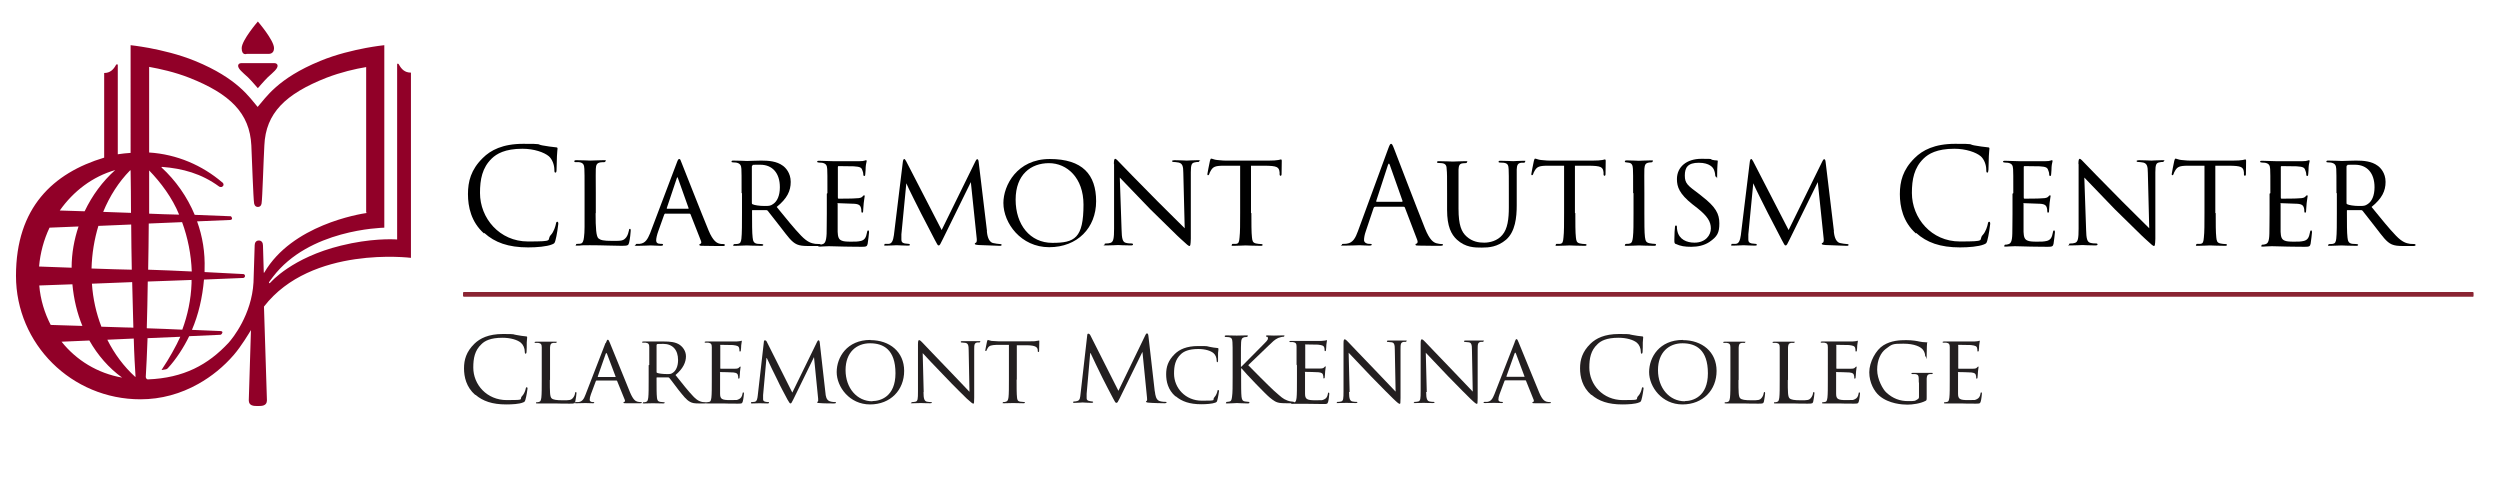 <?xml version="1.0" encoding="UTF-8"?>
<svg id="Layer_1" xmlns="http://www.w3.org/2000/svg" version="1.1" viewBox="0 0 1267.2 244.8">
  <!-- Generator: Adobe Illustrator 29.6.1, SVG Export Plug-In . SVG Version: 2.1.1 Build 9)  -->
  <defs>
    <style>
      .st0 {
        fill: #231f20;
      }

      .st1 {
        fill: #8a2432;
      }

      .st2 {
        fill: #910028;
      }
    </style>
  </defs>
  <path class="st2" d="M130.7,16.3s0,0,0,0,0,0,0,0h0ZM138.9,24.4c0-4-8.2-13.5-8.2-13.5,0,0-8.2,9.5-8.2,13.5s2.6,2.9,2.6,2.9h11.1s2.7.2,2.7-2.9ZM130.7,44.7c.4-.4,2.6-3.1,5-5.5,3.1-2.8,4.8-4.2,5-5.7,0,0,0-.2,0-.2,0,0,0,0,0,0s0,0,0,0c0-.7-.6-1.3-1.6-1.3h-16.8c-1,0-1.6.6-1.6,1.3,0,0,0,0,0,0h0s0,.2,0,.2c.2,1.5,1.9,2.9,5,5.7,2.4,2.4,4.6,5.1,5,5.5,0,0,0,0,.1,0ZM208.3,36.9v93.8s-50.5-6.4-74.5,24.7l1.5,47.5c0,2.9-2.6,2.9-4.6,2.9s-4.6,0-4.6-2.9l1.1-35.6c-.9,1.5-4.9,8.2-8.7,12.6-5.1,5.9-11.2,10.9-18,14.7-8.9,5-18.8,7.8-29.3,7.8-34.9,0-63.1-28-63.1-62.6s18.8-52.1,44.7-59.9v-42.9c3,0,4.7-1.7,6-4.1.3-.5.9-.3.9,0v45.3c1.9-.3,4.7-.6,6.5-.7V22.9s3.7.4,9.3,1.4c6.3,1.2,15.1,3.2,23.4,6.6,21.7,8.9,27.7,18.7,31.7,23.3h0c4.1-4.6,10-14.4,31.7-23.3,8.2-3.4,16.9-5.4,23.2-6.6,4.9-.9,8.4-1.3,9.3-1.4v92.5c-1.6.1-38.2.9-56.5,25-1.6,2.1-2.2,2.8-1.9,3.1.1.1.3.1.8-.4.2-.2,10.8-12.5,35.6-18.6,14.9-3.7,26.1-3.3,28.5-3.1,0,0,0-88,0-88.7s.7-.5.9,0c1.3,2.4,3,4.1,6,4.1ZM68.7,190.9c-.3-4.7-.7-11.4-.9-19.3l-13.4.6c3.6,7.2,8.4,13.6,14.1,18.8,0,0,.3,0,.3-.1ZM52.4,107.4c5.8.2,11.1.4,14,.5,0,0,0,0,0,0,0-7.5-.1-14.7-.2-21.5,0-.1-.2-.1-.3,0-5.7,5.8-10.3,13-13.6,21ZM49.9,114.4c-2.1,6.9-3.3,14.2-3.5,21.7,8,.3,15.7.5,20.4.6-.1-7.6-.3-15.3-.3-22.9l-16.6.7ZM46.6,143.8c.5,7.7,2.2,15.1,4.8,21.8,5.3.2,10,.3,12.8.4,1,0,2.1,0,3.4.1-.2-7.1-.4-14.9-.6-23.1-7,.3-14,.5-20.4.8ZM74.5,166.4c5.5.2,12,.4,17.9.7,2.7-7.3,4.4-15.2,4.7-23.6,0-.5,0-1,0-1.6-6.8.3-14.4.5-22.2.8-.1,8.5-.3,16.5-.5,23.6ZM97.2,137.6c-.3-8.6-2-17.1-4.9-25l-16.9.7c0,7.9-.2,15.8-.3,23.4,6,.2,14.2.5,22,.9ZM90.8,108.8c-3.5-8.6-9.3-16.3-15.2-22.4,0,0,0,0,0,0,0,7.2,0,14.5,0,21.9,4.6.2,10,.4,15.4.5ZM30.2,106.7c3.6.1,8.1.3,12.7.4,3.8-8,9.1-15.2,15.5-20.9,0,0,0,0,0,0-11.5,3.3-21.2,10.7-28.1,20.5ZM19.9,135.1c3.7.1,9.7.4,16.4.6,0-7.3,1.3-14.3,3.5-20.9l-14.7.6c-2.9,6.1-4.7,12.8-5.3,19.7ZM41.8,165.3c-2.7-6.5-4.4-13.6-5.1-21.2-7.3.3-13.2.5-16.8.6.6,7.2,2.7,14,5.8,20,3.8.1,9.8.3,16.1.5ZM61.9,191.4c-6.8-4.9-12.4-11.4-16.6-18.8l-14.1.6c7.5,9.4,18.2,16,30.7,18.2ZM185.6,107.8V34c-5.5.9-12.8,2.6-20.1,5.4-20.8,8.2-30.8,17.9-31.5,34.3-.4,6.7-1,27.1-1.4,29.3,0,0-.1,1.9-1.9,1.9h0c-1.7,0-1.9-1.9-1.9-1.9-.4-2.2-1.1-22.6-1.4-29.3-.8-16.3-10.7-26.1-31.5-34.3-7.4-2.9-14.8-4.5-20.3-5.5,0,4.6,0,10.3,0,17.3,0,7.3,0,15.9,0,26.1,14.1.9,26.9,6.5,37,15.1,0,0,.2.2.3.2.2.2.4.6.4.9s0,.5-.2.7c-.2.3-.5.5-.8.6-.1,0-.2,0-.4,0-.3,0-.7-.1-.9-.3,0,0,0,0,0,0-8.9-6.5-18.4-9.1-28.8-9.9-.5,0-.3.2-.3.3,7.2,6.6,13,14.9,16.8,24,9.9.4,17.9.7,17.9.7,0,0,.7-.2,1,.9.2,1-1,1-1,1l-16.7.7c2.8,7.7,4.1,15.9,3.8,24.3,0,.5,0,.9,0,1.4,9.6.5,17.6.9,19.3,1,.1,0,.2,0,.3,0,.5,0,.9.5.9,1s-.4.9-.9,1c0,0-.2,0-.3,0-1.1,0-8.8.4-19.6.8-.8,9.2-2.8,17.8-6.1,25.5,8.1.3,14.4.6,14.4.6,0,0,1.3,0,1,.9-.4,1-1,1-1.1,1l-15.7.7c-2.7,5.6-6.7,11.8-10.8,16.2-.1.1-.5.5-1,.6-.5,0-1.8.4-2.1.3,0,0-.1-.1,0-.2.2-.2.4-.6.6-.9,2.8-4.1,6.7-11,8.8-15.7l-16.6.7c-.3,8-.6,14.8-.9,19.6,0,.3.2,1.3,1.1,1.3,18.1-.7,30.5-7.4,40.9-18.6,2-2.2,11.7-14.2,12.6-30.6l.6-18.8c0-1.3.7-2.4,2.1-2.4s2.1,1.1,2.1,2.5l.4,13.6c0,.1,0,.5.3.1,14-24,47.9-29.6,52.2-30.2Z"/>
  <path class="st1" d="M1253.4,150.4H235.1c-.2,0-.4-.2-.4-.4v-1.6c0-.2.2-.4.4-.4h1018.3c.2,0,.4.2.4.4v1.4c0,.5-.2.7-.4.7Z"/>
  <g>
    <path class="st0" d="M240.9,200.2c-4.6-4-5.7-9.2-5.7-13.5s1.1-8.4,5.3-12.5c2.8-2.7,7.1-4.9,14.4-4.9s4.6.2,6.9.5c1.8.3,3.3.6,4.8.7.5,0,.6.2.6.5s-.1.9-.2,2.6c0,1.5,0,4-.1,4.7,0,.7-.3,1-.5,1s-.4-.3-.4-1c0-1.8-.8-3.6-2-4.6-1.7-1.4-5.1-2.5-9.3-2.5-6.1,0-9,1.6-10.6,3.2-3.5,3.2-4.2,7.3-4.2,11.9,0,8.7,6.9,16.5,17,16.5s5.9-.3,7.8-2.1c1-1,1.7-3,1.8-3.8.1-.5.2-.6.5-.6s.4.3.4.6-.6,4.3-1.1,5.8c-.3.9-.4,1-1.2,1.3-1.9.8-5.5,1-8.5,1-7.1,0-11.9-1.7-15.6-4.9Z"/>
    <path class="st0" d="M278.7,192.5c0,6.1,0,8.6.9,9.4.7.7,2.4,1,5.7,1s4.2,0,5.2-1.3c.5-.6.9-1.5,1-2.4,0-.3.2-.5.4-.5s.3.2.3.6-.3,2.9-.6,4.2c-.3,1-.4,1.1-2.7,1.1s-5.5,0-7.5-.1c-2,0-3.4,0-4.7,0s-.9,0-1.8,0c-.9,0-1.8,0-2.5,0s-.7,0-.7-.3,0-.3.3-.3c.4,0,.9,0,1.3-.2.8-.2.9-1,1.1-2.2.2-1.7.2-5,.2-9v-7.4c0-6.5,0-7.6,0-9,0-1.4-.3-2.1-1.8-2.3-.3,0-1.1,0-1.5,0s-.3-.2-.3-.3c0-.2.2-.3.7-.3,2,0,4.7,0,4.9,0s3.4,0,4.8,0,.7,0,.7.3-.2.3-.3.3c-.3,0-.9,0-1.4,0-1.3.2-1.5.9-1.6,2.4,0,1.3,0,2.5,0,9v7.5Z"/>
    <path class="st0" d="M307.1,173.8c.5-1.4.7-1.6,1-1.6.4,0,.6.6,1,1.5.8,1.8,7.7,19,10.3,25.3,1.6,3.7,2.7,4.3,3.7,4.6.6.2,1.3.2,1.7.2s.5,0,.5.3-.5.3-1,.3-3.8,0-6.8,0c-.8,0-1.5,0-1.5-.3s0-.2.3-.3c.2,0,.7-.4.4-1.1l-3.9-9.6c0-.2-.1-.2-.4-.2h-10c-.2,0-.3,0-.4.3l-2.5,6.7c-.4,1-.6,2.1-.6,2.8s.7,1.1,1.5,1.1h.4c.3,0,.4.1.4.3s-.2.3-.6.3c-1,0-3.4-.1-3.9-.1s-2.6.1-4.4.1-.8,0-.8-.3.2-.3.4-.3c.3,0,.9,0,1.3,0,2-.2,2.8-1.7,3.6-3.8l10.1-26.1ZM311.9,191.1c.2,0,.2,0,.1-.3l-4.3-11.4c-.2-.6-.5-.6-.7,0l-4,11.4c0,.2,0,.3.1.3h8.7Z"/>
    <path class="st0" d="M329.1,185c0-6.5,0-7.6,0-9,0-1.4-.3-2.1-1.8-2.3-.3,0-1.1,0-1.5,0s-.3-.2-.3-.3c0-.2.2-.3.7-.3,2,0,4.9,0,5.1,0,.4,0,4.1,0,5.4,0,2.7,0,5.8.2,8,1.8,1.1.8,3,2.8,3,5.7s-1.3,6.1-5.3,9.5c3.5,4.4,6.5,8.2,9,10.8,2.3,2.4,3.7,2.7,4.8,2.9.8.1,1.3.1,1.5.1s.4.2.4.3c0,.2-.2.3-1,.3h-2.7c-2.5,0-3.5-.2-4.6-.8-1.9-1-3.4-3-5.9-6.1-1.8-2.3-3.7-5-4.7-6.1-.2-.2-.3-.2-.6-.2h-5.5c-.2,0-.3,0-.3.2v1c0,4,0,7.3.2,9,.1,1.2.4,2,1.7,2.2.6,0,1.5.2,1.9.2s.3.2.3.3-.2.3-.7.3c-2.4,0-5.1-.1-5.3-.1s-2.9.1-4.3.1-.7,0-.7-.3,0-.3.3-.3c.4,0,.9,0,1.3-.2.8-.2.9-1,1.1-2.2.2-1.7.2-5,.2-9v-7.4ZM332.8,188.5c0,.2,0,.4.3.5.6.3,2.8.6,4.8.6s2.2,0,3.2-.7c1.5-1,2.6-3.2,2.6-6.4,0-5.2-2.8-8.2-7.5-8.2s-2.6.1-3.1.2c-.2,0-.3.2-.3.5v13.4Z"/>
    <path class="st0" d="M360.8,185c0-6.5,0-7.6,0-9,0-1.4-.3-2.1-1.8-2.3-.3,0-1.1,0-1.5,0s-.3-.2-.3-.3c0-.2.2-.3.7-.3,2,0,4.8,0,5,0s9.3,0,10.3,0c.8,0,1.6-.2,2-.2.2,0,.4-.2.6-.2s.2.2.2.4c0,.3-.2.8-.3,2,0,.4-.1,2.3-.2,2.7,0,.2-.2.4-.4.4s-.3-.2-.3-.5,0-1-.2-1.5c-.3-.7-.7-1-3.1-1.3-.7,0-5.7-.1-6.2-.1s-.2.1-.2.4v11.3c0,.3,0,.4.2.4.5,0,6.2,0,7.2,0,1,0,1.7-.1,2.1-.6.3-.3.5-.5.6-.5s.2,0,.2.3-.2.9-.3,2.3c0,.8-.2,2.4-.2,2.7s0,.8-.4.8-.3-.1-.3-.4c0-.4,0-.8-.2-1.4-.1-.6-.5-1.1-2.2-1.3-1.2-.1-5.8-.2-6.5-.2s-.3.1-.3.3v3.5c0,1.4,0,6.3,0,7.1,0,2.8.9,3.3,5.1,3.3s3.2,0,4.3-.4c1.1-.5,1.7-1.2,2-2.9,0-.5.2-.6.4-.6s.3.3.3.6-.3,3.1-.6,4c-.3,1.1-.7,1.1-2.4,1.1-3.2,0-5.7,0-7.5-.1-1.8,0-2.9,0-3.6,0s-.9,0-1.9,0c-.8,0-1.8,0-2.5,0s-.7,0-.7-.3,0-.3.3-.3c.4,0,.9-.1,1.3-.2.8-.1.9-1,1.1-2.2.2-1.7.2-5,.2-9v-7.4Z"/>
    <path class="st0" d="M418.4,199.1c.1,1.5.4,3.7,2.2,4.3,1.2.4,2.4.4,2.8.4s.3,0,.3.3-.4.4-.9.4c-1,0-5.8,0-7.4-.2-1,0-1.2-.2-1.2-.4s0-.3.3-.3c.2,0,.3-.7.2-1.5l-2.1-21.1h0l-10.4,21.3c-.9,1.8-1.1,2.2-1.5,2.2s-.6-.4-1.5-1.9c-1.1-2.1-4-7.4-5-9.7-1.3-2.6-4.8-9.7-5.5-11.4h-.2l-1.7,18.8c0,.6,0,1.4,0,2.1s.4,1,1,1.2c.7.2,1.4.2,1.7.2s.3.1.3.3c0,.3-.3.4-.8.4-1.6,0-3.7-.1-4-.1s-2.5.1-3.6.1-.7,0-.7-.4.2-.3.4-.3.6,0,1.3-.1c1.4-.2,1.5-1.8,1.7-3.3l3.1-27.2c0-.4.2-.7.5-.7s.6.1.9.6l13,25.9,12.6-25.8c.2-.4.4-.7.7-.7s.5.3.6,1.1l2.9,25.6Z"/>
    <path class="st0" d="M441.2,172.4c9.7,0,17.1,5.9,17.1,15.6s-6.9,17-17.3,17-16.9-8.9-16.9-16.4,5.2-16.3,17.1-16.3ZM442.2,203.3c3.9,0,11.7-2.1,11.7-14.1s-6.1-15.2-12.9-15.2-12.4,4.5-12.4,13.6,5.8,15.8,13.6,15.8Z"/>
    <path class="st0" d="M468.1,198.8c0,3.4.5,4.5,1.7,4.8.8.2,1.8.2,2.2.2s.3.1.3.3-.3.3-.8.3c-2.5,0-4.2-.1-4.6-.1s-2.2.1-4.2.1-.7,0-.7-.3.1-.3.3-.3c.3,0,1.1,0,1.8-.2,1.1-.3,1.2-1.4,1.2-5.2v-23.9c0-1.7.2-2.1.6-2.1.5,0,1.2.8,1.7,1.3.7.7,7,7.4,13.6,14.2,4.3,4.4,8.9,9.4,10.2,10.7l-.4-20.9c0-2.7-.3-3.6-1.6-3.9-.8-.1-1.8-.2-2.1-.2s-.3-.2-.3-.4c0-.2.3-.3.8-.3,2,0,4,0,4.5,0s1.9,0,3.7,0,.8,0,.8.3-.2.4-.5.4-.5,0-1,0c-1.4.3-1.5,1.1-1.5,3.6v24.4c0,2.7-.1,3-.4,3-.4,0-.9-.3-3.3-2.5-.4-.4-6.7-6.5-11.2-11.3-5-5.2-9.9-10.3-11.2-11.8l.5,19.7Z"/>
    <path class="st0" d="M515.3,192.4c0,4,0,7.3.2,9,.1,1.2.3,2,1.7,2.2.6,0,1.6.2,2,.2s.3.2.3.3-.2.3-.7.3c-2.4,0-5.1-.1-5.3-.1s-3.2.1-4.5.1-.7,0-.7-.3,0-.3.3-.3c.4,0,.9,0,1.3-.2.9-.2,1.1-1,1.3-2.3.2-1.7.2-5,.2-9v-17.5h-6.2c-2.7.1-3.7.4-4.4,1.4-.5.7-.5,1-.7,1.3,0,.3-.2.4-.4.4s-.3,0-.3-.3c0-.4.9-4.2.9-4.5,0-.2.3-.8.4-.8.3,0,.7.3,1.9.5,1.2.1,2.9.2,3.4.2h16.3c1.4,0,2.4,0,3.1-.2.6,0,1-.2,1.2-.2s.2.2.2.5c0,1.3-.1,4.3-.1,4.8s-.2.5-.4.5-.3-.1-.3-.7v-.4c-.2-1.3-1.1-2.2-5.2-2.3h-5.4c0,0,0,17.4,0,17.4Z"/>
    <path class="st0" d="M585.4,198.6c.2,1.6.5,4.1,2.4,4.7,1.3.4,2.6.4,3.1.4s.4.1.4.3-.4.4-1,.4c-1.1,0-6.3-.1-8.1-.3-1.1-.1-1.3-.3-1.3-.5s.1-.3.3-.4c.3,0,.3-.8.2-1.6l-2.3-23.1h-.1l-11.4,23.3c-1,2-1.2,2.4-1.7,2.4s-.7-.4-1.6-2.1c-1.2-2.3-4.3-8.1-5.5-10.6-1.4-2.9-5.2-10.6-6-12.5h-.2l-1.8,20.6c0,.7,0,1.6,0,2.3s.4,1.1,1.1,1.3c.8.2,1.5.3,1.8.3s.4.2.4.3c0,.3-.3.4-.9.4-1.8,0-4-.2-4.4-.2s-2.7.2-4,.2-.8-.1-.8-.4.2-.3.5-.3.7,0,1.4-.2c1.6-.3,1.6-1.9,1.8-3.6l3.4-29.8c0-.5.3-.8.5-.8s.7.2,1,.7l14.3,28.3,13.7-28.3c.2-.4.4-.8.8-.8s.6.4.7,1.2l3.2,28Z"/>
    <path class="st0" d="M595.8,200.9c-3.8-3.3-4.7-7.6-4.7-11.2s.9-6.9,4.4-10.3c2.4-2.3,5.9-4,11.9-4s3.8.1,5.7.4c1.5.3,2.7.5,4,.6.4,0,.5.2.5.4s0,.8-.2,2.1c0,1.2,0,3.3,0,3.9,0,.6-.2.8-.4.8s-.3-.3-.3-.8c0-1.5-.6-3-1.6-3.8-1.4-1.2-4.2-2.1-7.7-2.1-5,0-7.4,1.3-8.8,2.6-2.9,2.7-3.5,6-3.5,9.9,0,7.2,5.7,13.7,14.1,13.7s4.9-.2,6.4-1.8c.8-.8,1.4-2.4,1.5-3.1,0-.4.1-.5.4-.5s.4.3.4.5-.5,3.5-.9,4.8c-.2.7-.3.8-1,1.1-1.6.6-4.5.8-7.1.8-5.9,0-9.8-1.4-12.9-4Z"/>
    <path class="st0" d="M624.8,183.2c0-7.1,0-8.4-.1-9.8-.1-1.6-.4-2.3-1.9-2.5-.4,0-1.2-.1-1.6-.1s-.4-.2-.4-.4c0-.3.2-.4.8-.4,2.1,0,5,.1,5.3.1.4,0,3.3-.1,4.7-.1s.8.1.8.4-.2.4-.4.4c-.3,0-.6,0-1.2.1-1.2.3-1.6.9-1.7,2.5-.1,1.4-.1,2.7-.1,9.8v2.7h.2c.8-.9,9.2-9.2,10.9-11,1.3-1.3,2.6-2.5,2.6-3.3s-.2-.9-.6-.9c-.3,0-.4-.3-.4-.4s.2-.3.5-.3c1,0,2.4.1,3.5.1s3.4-.1,4.6-.1.7.1.7.3-.1.4-.5.4c-.7,0-1.7.3-2.6.6-1.9.9-2.8,1.9-4.9,3.9-1.2,1.1-9.2,8.8-10.3,9.9,1.2,1.3,11.1,11.2,13,12.9,4,3.5,4.5,4.1,6.8,5,1.2.5,2.6.6,2.9.6s.6.2.6.4-.2.4-1,.4h-2.4c-1.3,0-2.2,0-3.3-.1-2.5-.2-3.7-1.2-5.7-2.8-2.1-1.7-12.1-12.1-14.3-14.8h-.2v4.5c0,4.4,0,8,.2,9.9.2,1.3.4,2.2,1.8,2.4.6.1,1.4.2,1.8.2s.4.2.4.4-.2.4-.8.4c-2.3,0-5.2-.2-5.5-.2s-3.2.2-4.7.2-.8-.1-.8-.4.1-.4.4-.4c.4,0,1-.1,1.4-.2.9-.2,1-1.1,1.2-2.4.3-1.9.3-5.5.3-9.9v-8Z"/>
    <path class="st0" d="M657.2,184.8c0-6.5,0-7.7,0-9.1,0-1.4-.3-2.1-1.8-2.3-.3,0-1.1,0-1.5,0s-.3-.2-.3-.3c0-.2.2-.3.7-.3,2,0,4.8,0,5.1,0s9.4,0,10.4,0c.8,0,1.6-.2,2-.2.2,0,.4-.2.6-.2s.2.2.2.4c0,.3-.2.8-.3,2,0,.4-.1,2.3-.2,2.8,0,.2-.2.4-.4.4s-.3-.2-.3-.5,0-1-.2-1.5c-.3-.7-.7-1-3.1-1.3-.7,0-5.8-.1-6.3-.1s-.2.1-.2.4v11.4c0,.3,0,.4.2.4.5,0,6.3,0,7.3,0,1,0,1.7-.1,2.1-.6.3-.3.5-.5.6-.5s.2,0,.2.3-.2.9-.3,2.3c0,.8-.2,2.4-.2,2.7s0,.8-.4.8-.3-.1-.3-.4c0-.4,0-.8-.2-1.4-.1-.6-.5-1.1-2.2-1.3-1.2-.1-5.8-.2-6.6-.2s-.3.1-.3.3v3.5c0,1.4,0,6.3,0,7.2,0,2.8.9,3.4,5.2,3.4s3.2,0,4.4-.4c1.1-.5,1.7-1.2,2-2.9,0-.5.2-.6.4-.6s.3.3.3.6-.3,3.2-.6,4.1c-.3,1.1-.7,1.1-2.4,1.1-3.3,0-5.8-.1-7.6-.1-1.8,0-3,0-3.6,0s-.9,0-1.9,0c-.8,0-1.8,0-2.5,0s-.7,0-.7-.3,0-.3.3-.3c.4,0,.9-.1,1.3-.2.8-.1.9-1,1.1-2.2.2-1.7.2-5.1.2-9.1v-7.4Z"/>
    <path class="st0" d="M683.8,198.7c0,3.5.5,4.5,1.7,4.8.8.2,1.8.2,2.2.2s.3.1.3.3-.3.3-.8.3c-2.5,0-4.2-.1-4.6-.1s-2.2.1-4.2.1-.7,0-.7-.3.1-.3.3-.3c.3,0,1.1,0,1.8-.2,1.1-.3,1.2-1.4,1.2-5.3v-24.1c0-1.7.2-2.1.6-2.1.5,0,1.2.8,1.7,1.3.7.7,7,7.4,13.8,14.4,4.3,4.5,9,9.5,10.3,10.8l-.4-21.1c0-2.7-.3-3.7-1.6-3.9-.8-.1-1.8-.2-2.1-.2s-.3-.2-.3-.4c0-.2.3-.3.8-.3,2,0,4.1,0,4.6,0s1.9,0,3.7,0,.8,0,.8.3-.2.4-.5.4-.5,0-1,0c-1.4.3-1.5,1.1-1.5,3.7v24.7c0,2.8-.1,3-.4,3-.4,0-.9-.3-3.3-2.6-.4-.4-6.7-6.6-11.3-11.4-5.1-5.3-10-10.5-11.3-11.9l.5,19.9Z"/>
    <path class="st0" d="M722.9,198.7c0,3.5.5,4.5,1.7,4.8.8.2,1.8.2,2.2.2s.3.1.3.3-.3.3-.8.3c-2.5,0-4.2-.1-4.6-.1s-2.2.1-4.2.1-.7,0-.7-.3.1-.3.3-.3c.3,0,1.1,0,1.8-.2,1.1-.3,1.2-1.4,1.2-5.3v-24.1c0-1.7.2-2.1.6-2.1.5,0,1.2.8,1.7,1.3.7.7,7,7.4,13.8,14.4,4.3,4.5,9,9.5,10.3,10.8l-.4-21.1c0-2.7-.3-3.7-1.6-3.9-.8-.1-1.8-.2-2.1-.2s-.3-.2-.3-.4c0-.2.3-.3.8-.3,2,0,4.1,0,4.6,0s1.9,0,3.7,0,.8,0,.8.3-.2.4-.5.4-.5,0-1,0c-1.4.3-1.5,1.1-1.5,3.7v24.7c0,2.8-.1,3-.4,3-.4,0-.9-.3-3.3-2.6-.4-.4-6.7-6.6-11.3-11.4-5.1-5.3-10-10.5-11.3-11.9l.5,19.9Z"/>
    <path class="st0" d="M767.7,173.5c.5-1.4.7-1.6,1-1.6.4,0,.6.6,1,1.5.8,1.8,7.8,19.2,10.5,25.6,1.6,3.8,2.8,4.3,3.7,4.6.6.2,1.3.2,1.7.2s.5,0,.5.3-.5.3-1,.3-3.9,0-6.9,0c-.8,0-1.5,0-1.5-.3s0-.2.3-.3c.2,0,.7-.4.4-1.1l-3.9-9.7c0-.2-.1-.2-.4-.2h-10.1c-.2,0-.3,0-.4.3l-2.5,6.7c-.4,1-.6,2.1-.6,2.8s.7,1.1,1.5,1.1h.4c.3,0,.4.1.4.3s-.2.3-.6.3c-1,0-3.4-.1-3.9-.1s-2.6.1-4.4.1-.8,0-.8-.3.2-.3.4-.3c.3,0,.9,0,1.3,0,2-.2,2.8-1.7,3.7-3.9l10.3-26.4ZM772.6,191c.2,0,.2,0,.1-.3l-4.3-11.5c-.2-.6-.5-.6-.7,0l-4.1,11.5c0,.2,0,.3.1.3h8.8Z"/>
    <path class="st0" d="M806.6,200.2c-4.6-4-5.7-9.2-5.7-13.5s1.1-8.4,5.3-12.5c2.8-2.7,7.1-4.9,14.4-4.9s4.6.2,6.9.5c1.8.3,3.3.6,4.8.7.5,0,.6.2.6.5s-.1.9-.2,2.6c0,1.5,0,4-.1,4.7,0,.7-.3,1-.5,1s-.4-.3-.4-1c0-1.8-.8-3.6-2-4.6-1.7-1.4-5.1-2.5-9.3-2.5-6.1,0-9,1.6-10.6,3.2-3.5,3.2-4.2,7.3-4.2,11.9,0,8.7,6.9,16.5,17,16.5s5.9-.3,7.8-2.1c1-1,1.7-3,1.8-3.8.1-.5.2-.6.5-.6s.4.3.4.6-.6,4.3-1.1,5.8c-.3.9-.4,1-1.2,1.3-1.9.8-5.5,1-8.5,1-7.1,0-11.9-1.7-15.6-4.9Z"/>
    <path class="st0" d="M853,172.4c9.7,0,17.1,5.9,17.1,15.6s-6.9,17-17.3,17-16.9-8.9-16.9-16.4,5.2-16.3,17.1-16.3ZM854,203.3c3.9,0,11.7-2.1,11.7-14.1s-6.1-15.2-12.9-15.2-12.4,4.5-12.4,13.6,5.8,15.8,13.6,15.8Z"/>
    <path class="st0" d="M881.2,192.5c0,6.1,0,8.6.9,9.4.7.7,2.4,1,5.7,1s4.2,0,5.2-1.3c.5-.6.9-1.5,1-2.4,0-.3.2-.5.4-.5s.3.2.3.6-.3,2.9-.6,4.2c-.3,1-.4,1.1-2.7,1.1s-5.5,0-7.5-.1c-2,0-3.4,0-4.7,0s-.9,0-1.8,0c-.9,0-1.8,0-2.5,0s-.7,0-.7-.3,0-.3.3-.3c.4,0,.9,0,1.3-.2.8-.2.9-1,1.1-2.2.2-1.7.2-5,.2-9v-7.4c0-6.5,0-7.6,0-9,0-1.4-.3-2.1-1.8-2.3-.3,0-1.1,0-1.5,0s-.3-.2-.3-.3c0-.2.2-.3.7-.3,2,0,4.7,0,4.9,0s3.4,0,4.8,0,.7,0,.7.3-.2.3-.3.3c-.3,0-.9,0-1.4,0-1.3.2-1.5.9-1.6,2.4,0,1.3,0,2.5,0,9v7.5Z"/>
    <path class="st0" d="M906.2,192.5c0,6.1,0,8.6.9,9.4.7.7,2.4,1,5.7,1s4.2,0,5.2-1.3c.5-.6.9-1.5,1-2.4,0-.3.2-.5.4-.5s.3.2.3.6-.3,2.9-.6,4.2c-.3,1-.4,1.1-2.7,1.1s-5.5,0-7.5-.1c-2,0-3.4,0-4.7,0s-.9,0-1.8,0c-.9,0-1.8,0-2.5,0s-.7,0-.7-.3,0-.3.3-.3c.4,0,.9,0,1.3-.2.8-.2.9-1,1.1-2.2.2-1.7.2-5,.2-9v-7.4c0-6.5,0-7.6,0-9,0-1.4-.3-2.1-1.8-2.3-.3,0-1.1,0-1.5,0s-.3-.2-.3-.3c0-.2.2-.3.7-.3,2,0,4.7,0,4.9,0s3.4,0,4.8,0,.7,0,.7.3-.2.3-.3.3c-.3,0-.9,0-1.4,0-1.3.2-1.5.9-1.6,2.4,0,1.3,0,2.5,0,9v7.5Z"/>
    <path class="st0" d="M926.5,185c0-6.5,0-7.6,0-9,0-1.4-.3-2.1-1.8-2.3-.3,0-1.1,0-1.5,0s-.3-.2-.3-.3c0-.2.2-.3.7-.3,2,0,4.8,0,5,0s9.3,0,10.3,0c.8,0,1.6-.2,2-.2.2,0,.4-.2.6-.2s.2.2.2.4c0,.3-.2.8-.3,2,0,.4-.1,2.3-.2,2.7,0,.2-.2.4-.4.4s-.3-.2-.3-.5,0-1-.2-1.5c-.3-.7-.7-1-3.1-1.3-.7,0-5.7-.1-6.2-.1s-.2.1-.2.4v11.3c0,.3,0,.4.2.4.5,0,6.2,0,7.2,0,1,0,1.7-.1,2.1-.6.3-.3.5-.5.6-.5s.2,0,.2.3-.2.9-.3,2.3c0,.8-.2,2.4-.2,2.7s0,.8-.4.8-.3-.1-.3-.4c0-.4,0-.8-.2-1.4-.1-.6-.5-1.1-2.2-1.3-1.2-.1-5.8-.2-6.5-.2s-.3.1-.3.3v3.5c0,1.4,0,6.3,0,7.1,0,2.8.9,3.3,5.1,3.3s3.2,0,4.3-.4c1.1-.5,1.7-1.2,2-2.9,0-.5.2-.6.4-.6s.3.3.3.6-.3,3.1-.6,4c-.3,1.1-.7,1.1-2.4,1.1-3.2,0-5.7,0-7.5-.1-1.8,0-2.9,0-3.6,0s-.9,0-1.9,0c-.8,0-1.8,0-2.5,0s-.7,0-.7-.3,0-.3.3-.3c.4,0,.9-.1,1.3-.2.8-.1.9-1,1.1-2.2.2-1.7.2-5,.2-9v-7.4Z"/>
    <path class="st0" d="M972.6,193.8c0-3.4,0-3.9-1.9-4.2-.3,0-1.1,0-1.5,0s-.3-.2-.3-.3c0-.3.2-.3.7-.3,2,0,4.9,0,5.1,0s2.9,0,4.2,0,.7,0,.7.3-.2.3-.3.3c-.3,0-.6,0-1.1,0-1.2.2-1.5.8-1.6,2.3,0,1.3,0,2.5,0,4.3v4.7c0,1.9,0,2-.6,2.3-2.7,1.4-6.7,1.9-9.2,1.9s-9.4-.4-14.2-4.5c-2.6-2.2-5.1-6.7-5.1-11.9s3.4-11.4,7.2-13.7c3.9-2.4,8.2-2.6,11.5-2.6s5.8.5,6.6.7c.9.2,2.4.4,3.5.4s.5.2.5.4c0,.6-.2,1.7-.2,5.9s-.2.9-.5.9-.3-.2-.3-.6c0-.5-.3-1.8-1-2.7-1.1-1.6-4.4-3.2-10-3.2s-5.7.2-9,2.7c-2.5,1.9-4.3,5.6-4.3,10.5s3,10.1,4.6,11.5c3.4,3.2,7.1,4.4,11,4.4s3.5-.1,4.7-.8c.5-.3.9-.5.9-1.3v-7.2Z"/>
    <path class="st0" d="M988.3,185c0-6.5,0-7.6,0-9,0-1.4-.3-2.1-1.8-2.3-.3,0-1.1,0-1.5,0s-.3-.2-.3-.3c0-.2.2-.3.7-.3,2,0,4.8,0,5,0s9.3,0,10.3,0c.8,0,1.6-.2,2-.2.2,0,.4-.2.6-.2s.2.2.2.4c0,.3-.2.8-.3,2,0,.4-.1,2.3-.2,2.7,0,.2-.2.4-.4.4s-.3-.2-.3-.5,0-1-.2-1.5c-.3-.7-.7-1-3.1-1.3-.7,0-5.7-.1-6.2-.1s-.2.1-.2.4v11.3c0,.3,0,.4.2.4.5,0,6.2,0,7.2,0,1,0,1.7-.1,2.1-.6.3-.3.5-.5.6-.5s.2,0,.2.3-.2.9-.3,2.3c0,.8-.2,2.4-.2,2.7s0,.8-.4.8-.3-.1-.3-.4c0-.4,0-.8-.2-1.4-.1-.6-.5-1.1-2.2-1.3-1.2-.1-5.8-.2-6.5-.2s-.3.1-.3.3v3.5c0,1.4,0,6.3,0,7.1,0,2.8.9,3.3,5.1,3.3s3.2,0,4.3-.4c1.1-.5,1.7-1.2,2-2.9,0-.5.2-.6.4-.6s.3.3.3.6-.3,3.1-.6,4c-.3,1.1-.7,1.1-2.4,1.1-3.2,0-5.7,0-7.5-.1-1.8,0-2.9,0-3.6,0s-.9,0-1.9,0c-.8,0-1.8,0-2.5,0s-.7,0-.7-.3,0-.3.3-.3c.4,0,.9-.1,1.3-.2.8-.1.9-1,1.1-2.2.2-1.7.2-5,.2-9v-7.4Z"/>
  </g>
  <g>
    <g>
      <path d="M245.3,118.3c-6.5-5.8-8.1-13.5-8.1-19.9s1.5-12.4,7.5-18.3c4-4,10.1-7.2,20.5-7.2s6.5.2,9.7.8c2.6.5,4.6.7,7.1,1,.5,0,.6.3.6.7s-.2,1.3-.3,3.8c-.1,2.2-.1,5.9-.2,6.9,0,1-.2,1.4-.6,1.4s-.5-.5-.5-1.4c0-2.6-1.1-5.4-2.8-6.9-2.4-2-7.5-3.8-13.4-3.8-8.9,0-13.1,2.6-15.5,4.9-4.9,4.7-6,10.7-6,17.5,0,12.8,9.9,24.6,24.3,24.6s9-.6,11.7-3.4c1.4-1.5,2.3-4.4,2.5-5.6.1-.7.3-1,.7-1s.5.5.5,1-.8,6.3-1.5,8.6c-.4,1.3-.5,1.4-1.7,1.9-2.7,1.1-7.8,1.5-12.1,1.5-10.1,0-16.9-2.5-22.2-7.3Z"/>
      <path d="M301.9,108.1c0,7.7.3,11.6,1.4,12.7,1.1.9,2.4,1.3,7.1,1.3s5.6,0,7.1-1.9c.7-1,1.1-2.4,1.3-3.4,0-.5.2-.8.5-.8s.4.2.4.9-.4,4.5-.8,6c-.4,1.3-.3,1.7-3.6,1.7-4.6,0-9.6-.3-16.3-.3s-3.6.2-5.9.2-1.1-.1-1.1-.5.2-.4.7-.4,1.1,0,1.6-.1c1.1-.2,1.5-1.5,1.7-3.2.4-2.6.3-7.2.3-12.4v-10.1c0-8.9,0-10.4-.1-12.2-.1-1.9-.4-3.1-2.7-3.4-.4,0-1.1,0-1.7,0s-.7-.2-.7-.5.3-.5,1-.5c2.8,0,6.9.2,7,.2.9,0,5-.2,6.9-.2s.9.2.9.5-.3.5-.7.5-1.1,0-1.8.1c-1.9.3-2.3,1.3-2.4,3.3-.1,1.8,0,3.3,0,12.2v10.2Z"/>
      <path d="M337.4,108.2c-.3,0-.5.2-.7.5l-3,8.4c-.7,1.9-1.1,3.7-1.1,4.8s.7,1.7,2.2,1.7h.5c.6,0,.8.2.8.5s-.5.5-1,.5c-1.5,0-4.6-.2-5.3-.2s-3.6.2-6.5.2-1.1-.1-1.1-.5.3-.5.8-.5.9,0,1.3,0c2.9-.3,4-2.5,5.2-5.3l13.4-35.4c.7-1.9.9-2.3,1.4-2.3s.6.3,1.3,2.2c.9,2.2,10.1,25.7,13.6,34.1,2.2,5.3,4.2,6.2,5.1,6.5.9.3,1.8.3,2.3.3s.8.1.8.5-.3.5-1,.5-5.7,0-10.2-.1c-1.3,0-1.7-.1-1.7-.5s.2-.4.5-.5c.3-.1.7-.5.3-1.5l-5.3-13.5c-.1-.2-.3-.3-.5-.3h-12.2ZM348.8,105.8c.3,0,.3-.2.2-.4l-5.3-14.9c-.3-.9-.4-.9-.7,0l-5,14.9c-.1.3,0,.4.1.4h10.8Z"/>
      <path d="M375.9,97.9c0-8.9,0-10.5-.1-12.3-.1-1.8-.6-2.8-2.7-3.2-.4,0-1.1-.1-1.6-.1s-.7-.1-.7-.4.2-.5.8-.5c2.9,0,7,.2,7.1.2.6,0,5.2-.2,7.1-.2,3.8,0,7.9.3,11,2.6,1.3.9,4,3.6,4,8.2s-1.8,8.4-7.1,12.7c4.9,6,8.9,11,12.4,14.6,3.2,3.3,5.2,3.8,7.1,4.1.5,0,1.9.1,2.1.1.5,0,.7.2.7.5s-.3.5-1.2.5h-4.7c-3.2,0-4.6-.2-6.1-.8-2.8-1.2-4.8-4.2-8.3-8.7-2.6-3.2-5.3-6.9-6.5-8.3-.3-.3-.4-.4-.8-.4h-6.9c-.3,0-.3,0-.3.3v.9c0,5.4,0,10.3.3,12.7.2,1.6.4,3,2.6,3.2.7,0,1.4.1,1.9.1s.9.2.9.4c0,.3-.3.5-.9.5-3.5,0-7.3-.2-7.5-.2-1.1,0-4,.2-5.8.2s-.9-.1-.9-.5.4-.4.8-.4.9,0,1.5-.1c1.1-.2,1.5-.9,1.7-2.6.3-2.4.3-7.9.3-13v-10.1ZM381.1,102.7c0,.3,0,.7.3.8.9.5,3.6.9,6,.9s3.1,0,4.5-1c2-1.3,3.4-4.2,3.4-8.5,0-7.3-3.9-11.4-9.9-11.4s-3.1.1-3.9.3c-.2,0-.4.3-.4.6v18.3Z"/>
      <path d="M419.4,97.9c0-8.8,0-10.4-.1-12.2-.1-1.9-.6-2.8-2.6-3.2-.4,0-1.1-.1-1.6-.1s-.9-.2-.9-.4c0-.4.3-.5,1-.5,1.3,0,3.2.1,6.9.2.3,0,12.3,0,13.6,0,1.3,0,2.1-.1,2.6-.3.4-.1.5-.2.7-.2s.3.1.3.5-.4,1.3-.5,3c0,1.1-.1,2.2-.2,3.5,0,.6-.1,1-.5,1s-.5-.3-.5-.7c0-1-.3-1.7-.5-2.2-.4-1.3-1-1.8-4.4-2-.9,0-7.5-.1-7.7-.1-.2,0-.3.1-.3.5v15.3c0,.4,0,.7.4.7.8,0,7.7,0,9.1-.2,1.5,0,2.6-.3,3.1-1,.3-.4.5-.5.7-.5s.3,0,.3.4-.3,1.6-.5,3.6c-.2,1.9-.2,3.2-.3,4.1,0,.5-.2.7-.5.7s-.4-.4-.4-.9,0-1.1-.2-1.6c-.3-.9-.7-1.8-3.2-2-1.5-.1-7-.3-8.1-.3s-.5.2-.5.5v4.9c0,2.1,0,8,0,9.1.1,2.5.5,3.8,1.9,4.4,1,.5,2.6.6,4.9.6s3.4,0,5.1-.4c2-.6,2.5-1.9,3-4.4.1-.7.3-.9.6-.9.4,0,.4.6.4,1s-.5,4.7-.7,5.8c-.3,1.3-.7,1.5-3,1.5-4.4,0-6.3-.1-8.7-.1-2.4,0-5.4-.2-7.9-.2s-2.8.2-4.4.2-.9-.1-.9-.5.3-.5.6-.5.9,0,1.3-.2c1.2-.3,2-1.1,2.2-5.3,0-2.3.1-5,.1-10.2v-10.1Z"/>
      <path d="M500.2,117.2c.2,1.6.6,5.4,3.2,6,1.1.3,2.5.4,3.4.5.3,0,.9,0,.9.4s-.3.5-1,.5c-1.2,0-8.5-.3-10.6-.4-1.5-.1-2-.3-2-.6s.3-.5.6-.6c.3-.1.5-.9.4-1.9l-3-28.8-14.2,28.9c-1.3,2.6-1.5,3.2-2.1,3.2s-.7-.6-2-2.9c-1.1-2-6.5-12.7-6.9-13.3-.4-.8-7-13.8-7.5-15.3l-2.5,25.9c0,.9,0,1.5,0,2.6s.3,1.7,1.7,2c.7.1,1.2.1,1.9.2.5,0,.7.3.7.4,0,.5-.4.5-1.1.5-2.2,0-5-.2-5.6-.2s-3.5.2-5.2.2-1,0-1-.5.3-.4.9-.4.5,0,1.3,0c1.6-.1,2.2-1.7,2.6-4.4l4.5-36.9c.1-1.1.4-1.7.7-1.7s.5.2,1,1.1l18,34.9,17.1-34.8c.3-.7.6-1.1,1-1.1s.6.6.7,1.7l4.2,34.9Z"/>
      <path d="M508.6,102.9c0-8.9,6.9-22.3,23.5-22.3s23.5,7.9,23.5,21.4-9.5,23.3-23.8,23.3-23.2-12.2-23.2-22.4ZM549.2,103.7c0-13.5-8.3-21-17.5-21s-16.9,5.8-16.9,18.5,7.3,21.9,18.6,21.9,15.8-2.3,15.8-19.4Z"/>
      <path d="M564.6,83.3c0-2.1.2-2.8.7-2.8s1.6,1.3,2.1,1.8c.6.7,9.9,10.2,19.4,19.8,5.2,5.1,12,12,13.7,13.6l-.7-28c0-3.6-.5-4.8-2.3-5.3-1.1-.2-2.2-.3-2.6-.3-.7,0-.8-.3-.8-.5s.5-.4,1.2-.4c2.9,0,5.7.2,6.3.2s2.8-.2,5.4-.2.9,0,.9.4-.2.5-.6.5c-.4,0-.9,0-1.7.2-1.5.3-2,1-2,5v33.7c-.1,3.4-.3,3.7-.7,3.7s-1.1-.5-4.4-3.6c-.3-.1-9.6-9.4-15.5-15.1-7-7.3-13.7-14.2-15.4-16l.9,26.3c.1,4.6.5,6.4,2.2,6.8,1.1.3,2.2.3,2.8.3s.8.2.8.5-.3.5-1.1.5c-3.6,0-6-.2-6.5-.2s-3,.2-5.8.2-1,0-1-.5.3-.5.9-.5,1.2,0,2.1-.3c1.5-.5,1.8-2.3,1.8-7.2,0-32.1,0-21.7,0-32.9Z"/>
      <path d="M634.3,108c0,5.2,0,9.9.3,12.4.2,1.6.3,2.6,2,3,.8.2,2.1.3,2.6.3s.8.2.8.4c0,.3-.2.5-.9.5-3.4,0-7.4-.2-7.7-.2s-4.2.2-6,.2-1-.1-1-.5.2-.5.7-.5.9,0,1.5,0c1.3-.2,1.5-1,1.7-3.3.3-2.4.3-7.3.3-12.3v-24c-2.2,0-5.8,0-8.5,0-4.3,0-5.2.7-6.2,2.2-.6.9-.9,1.7-1,2.1-.2.5-.3.5-.6.5s-.3-.3-.3-.6c0-.4.9-4.8,1.3-6.7.2-.8.4-1.1.6-1.1.5,0,1.7.6,3,.7,2.4.3,4.2.3,4.3.3h22c1.9,0,3.9-.1,4.8-.3.9-.2,1.1-.3,1.3-.3s.4.3.4.6c0,1.9-.1,6.3-.1,6.9s-.3.8-.5.8c-.3,0-.5-.3-.5-.8s0-.3,0-.9c-.3-2.7-1.1-3.4-7.9-3.4-2.6,0-4.6,0-6.6,0v24Z"/>
    </g>
    <g>
      <path d="M697,104.8c-.3,0-.5.2-.7.5l-4,11.9c-.6,1.7-.9,3.3-.9,4.5s1.3,1.9,2.4,1.9h.6c.7,0,.9.1.9.4,0,.4-.6.5-1.2.5-1.6,0-4.3-.2-5-.2s-4.4.2-7.6.2-1.3-.1-1.3-.5.3-.4.9-.4,1.1,0,1.6-.1c3.1-.4,4.4-3,5.6-6.3l15.3-41.7c.8-2.2,1.1-2.6,1.5-2.6s.7.3,1.5,2.4c1,2.6,11.6,30.3,15.7,40.5,2.4,6,4.4,7.1,5.8,7.5,1,.3,2.1.4,2.6.4s.7,0,.7.4-.6.5-1.3.5-5.9,0-10.6-.1c-1.3,0-2,0-2-.5s.2-.4.5-.5c.4-.1.8-.7.4-1.8l-6.3-16.5c-.1-.3-.3-.4-.6-.4h-14.4ZM710.6,102.3c.3,0,.3-.2.3-.5l-6.4-18.1c-.3-1-.7-1-1,0l-5.9,18.1c-.1.3,0,.5.2.5h12.8Z"/>
      <path d="M739.3,105.9c0,8.2,1.5,11.7,4.1,14,2.9,2.6,6.1,3.1,8.9,3.1s6.7-.9,9.2-3.9c2.7-3.1,3.3-8.2,3.3-14v-7.1c0-8.8,0-10.4-.1-12.2-.1-1.9-.3-3-2.5-3.3-.5,0-1.3-.1-1.9-.1s-.7-.2-.7-.4c0-.4.3-.5.9-.5,2.9,0,6.3.2,6.5.2s3.2-.2,5.1-.2.9.1.9.5-.3.5-.7.5-.5,0-1.2,0c-1.9.2-2.2,1.4-2.3,3.4,0,1.8,0,3.4,0,12.2v6c0,6-.7,13.3-5.4,17.4-4.4,3.7-8.7,4-12.3,4s-8.2,0-12.6-4c-2.9-2.7-5-6.7-5-15.1v-8.3c0-8.9,0-10.4-.2-12.2,0-1.8-.4-3-2.5-3.2-.4,0-1.2-.1-1.7-.1s-.7-.2-.7-.4c0-.4.3-.5,1-.5,2.9,0,6.5.2,7,.2s4.5-.2,6.3-.2.9.1.9.5-.5.5-.8.5-.9,0-1.5.1c-1.6.2-1.9,1.3-2,3.2,0,1.8,0,3.4,0,12.2v8Z"/>
      <path d="M798.5,108c0,5.2,0,9.9.3,12.4.2,1.6.3,2.6,2,3,.8.2,2.1.3,2.6.3s.8.2.8.4c0,.3-.2.5-.9.5-3.4,0-7.4-.2-7.7-.2s-4.2.2-6,.2-1-.1-1-.5.2-.5.7-.5.9,0,1.5,0c1.3-.2,1.5-1,1.7-3.3.3-2.4.3-7.3.3-12.3v-24c-2.2,0-5.8,0-8.5,0-4.3,0-5.2.7-6.2,2.2-.6.9-.9,1.7-1,2.1-.2.5-.3.5-.6.5s-.3-.3-.3-.6c0-.4.9-4.8,1.3-6.7.2-.8.4-1.1.6-1.1.5,0,1.7.6,3,.7,2.4.3,4.2.3,4.3.3h22c1.9,0,3.9-.1,4.8-.3.9-.2,1.1-.3,1.3-.3s.4.3.4.6c0,1.9-.1,6.3-.1,6.9s-.3.8-.5.8c-.3,0-.5-.3-.5-.8s0-.3,0-.9c-.3-2.7-1.1-3.4-7.9-3.4-2.6,0-4.6,0-6.6,0v24Z"/>
      <path d="M827.8,97.9c0-8.9,0-10.5-.1-12.3-.1-1.8-.5-2.8-1.9-3.1-.7-.1-1.1-.1-1.5-.2-.5,0-.7-.2-.7-.5s.3-.5,1-.5c2.1,0,5.9.2,6.1.2s4.2-.2,6-.2,1,.1,1,.5-.2.4-.7.5c-.4,0-.7,0-1.2.1-1.9.3-2.1,1.3-2.3,3.2-.1,1.8,0,3.4,0,12.2v10.1c0,5.2,0,9.9.3,12.3.3,1.9.5,2.7,2.3,3.1.9.2,2.3.3,2.6.3.6,0,.7.2.7.5s-.3.5-.9.5c-3.4,0-7.3-.2-7.7-.2s-4.2.2-6,.2-1.1-.1-1.1-.5.3-.5.9-.5,1.1,0,1.6-.2c1.1-.3,1.3-1.6,1.5-3.2.3-2.4.3-7.2.3-12.2v-10.1Z"/>
      <path d="M849.6,123.8c-.9-.4-.9-.7-.9-2.3,0-3.1.2-5.4.3-6.3,0-.6.2-.9.5-.9s.5.2.5.7,0,1.2.2,2c.9,4.4,4.8,6,8.7,6,5.6,0,8.3-3.8,8.3-7.2s-1.7-6.2-6.7-10.2l-2.7-2.1c-6.5-5.2-7.8-8.7-7.8-12.7,0-6.2,4.9-10.3,12.4-10.3s4,.2,5.4.5c1.3.3,1.8.3,2.3.3s.6.1.6.4-.3,2.6-.3,6.5-.1,1.4-.5,1.4-.4-.3-.5-.7c0-.6-.2-2-.8-3.2-.3-.6-1.9-3.2-7.5-3.2s-7.1,2.4-7.1,6.5,1.6,5.1,7.2,9.3l1.5,1.2c7,5.4,8.8,8.9,8.8,13.7s-1,6.7-5.1,9.5c-2.6,1.7-5.8,2.4-9.1,2.4s-5.4-.3-8-1.5Z"/>
      <path d="M929.5,117.2c.2,1.6.6,5.4,3.2,6,1.1.3,2.5.4,3.4.5.3,0,.9,0,.9.4s-.3.5-1,.5c-1.2,0-8.5-.3-10.6-.4-1.5-.1-2-.3-2-.6s.3-.5.6-.6c.3-.1.5-.9.4-1.9l-3-28.8-14.2,28.9c-1.3,2.6-1.5,3.2-2.1,3.2s-.7-.6-2-2.9c-1.1-2-6.5-12.7-6.9-13.3-.4-.8-7-13.8-7.5-15.3l-2.5,25.9c0,.9,0,1.5,0,2.6s.3,1.7,1.7,2c.7.1,1.2.1,1.9.2.5,0,.7.3.7.4,0,.5-.4.5-1.1.5-2.1,0-5-.2-5.6-.2s-3.5.2-5.2.2-1,0-1-.5.3-.4.9-.4.5,0,1.3,0c1.6-.1,2.2-1.7,2.6-4.4l4.5-36.9c.1-1.1.4-1.7.7-1.7s.5.2,1,1.1l18,34.9,17.1-34.8c.3-.7.6-1.1,1-1.1s.6.6.7,1.7l4.2,34.9Z"/>
    </g>
    <g>
      <path d="M971.1,118.3c-6.5-5.8-8.1-13.5-8.1-19.9s1.5-12.4,7.5-18.3c4-4,10.1-7.2,20.5-7.2s6.5.2,9.7.8c2.6.5,4.6.7,7.1,1,.5,0,.6.3.6.7s-.2,1.3-.3,3.8c-.1,2.2-.1,5.9-.2,6.9s-.2,1.4-.6,1.4-.5-.5-.5-1.4c0-2.6-1.1-5.4-2.8-6.9-2.4-2-7.5-3.8-13.4-3.8-8.9,0-13.1,2.6-15.5,4.9-4.9,4.7-6,10.7-6,17.5,0,12.8,9.9,24.6,24.3,24.6s9-.6,11.7-3.4c1.4-1.5,2.3-4.4,2.5-5.6.1-.7.3-1,.7-1s.5.5.5,1-.8,6.3-1.5,8.6c-.4,1.3-.5,1.4-1.7,1.9-2.7,1.1-7.8,1.5-12.1,1.5-10.1,0-16.9-2.5-22.2-7.3Z"/>
      <path d="M1020.5,97.9c0-8.8,0-10.4-.1-12.2-.1-1.9-.6-2.8-2.6-3.2-.4,0-1.1-.1-1.6-.1s-.9-.2-.9-.4c0-.4.3-.5,1-.5,1.3,0,3.2.1,6.9.2.3,0,12.3,0,13.6,0,1.3,0,2.1-.1,2.6-.3.4-.1.5-.2.7-.2s.3.1.3.5-.4,1.3-.5,3c0,1.1-.1,2.2-.2,3.5,0,.6-.1,1-.5,1s-.5-.3-.5-.7c0-1-.3-1.7-.5-2.2-.4-1.3-1-1.8-4.4-2-.9,0-7.5-.1-7.7-.1-.2,0-.3.1-.3.5v15.3c0,.4,0,.7.4.7.8,0,7.7,0,9.1-.2,1.5,0,2.6-.3,3.1-1,.3-.4.5-.5.7-.5s.3,0,.3.4-.3,1.6-.5,3.6c-.2,1.9-.2,3.2-.3,4.1,0,.5-.2.7-.5.7s-.4-.4-.4-.9,0-1.1-.2-1.6c-.3-.9-.7-1.8-3.2-2-1.5-.1-7-.3-8.1-.3s-.5.2-.5.5v4.9c0,2.1,0,8,0,9.1.1,2.5.5,3.8,1.9,4.4,1,.5,2.6.6,4.9.6s3.4,0,5.1-.4c2-.6,2.5-1.9,3-4.4.1-.7.3-.9.6-.9.4,0,.4.6.4,1s-.5,4.7-.7,5.8c-.3,1.3-.7,1.5-3,1.5-4.4,0-6.3-.1-8.7-.1-2.4,0-5.4-.2-7.9-.2s-2.8.2-4.4.2-.9-.1-.9-.5.3-.5.6-.5.9,0,1.3-.2c1.2-.3,2-1.1,2.1-5.3,0-2.3.1-5,.1-10.2v-10.1Z"/>
      <path d="M1053.5,83.3c0-2.1.2-2.8.7-2.8s1.6,1.3,2.1,1.8c.6.7,9.9,10.2,19.4,19.8,5.2,5.1,12,12,13.7,13.6l-.7-28c0-3.6-.5-4.8-2.3-5.3-1.1-.2-2.1-.3-2.6-.3-.7,0-.8-.3-.8-.5s.5-.4,1.2-.4c2.9,0,5.7.2,6.3.2s2.8-.2,5.4-.2.9,0,.9.4-.2.5-.6.5c-.4,0-.9,0-1.7.2-1.5.3-2,1-2,5v33.7c-.1,3.4-.3,3.7-.7,3.7s-1.1-.5-4.4-3.6c-.3-.1-9.6-9.4-15.5-15.1-7-7.3-13.7-14.2-15.4-16l.9,26.3c.1,4.6.5,6.4,2.2,6.8,1.1.3,2.2.3,2.8.3s.8.2.8.5-.3.5-1.1.5c-3.6,0-6-.2-6.5-.2s-3,.2-5.8.2-1,0-1-.5.3-.5.9-.5,1.2,0,2.1-.3c1.5-.5,1.8-2.3,1.8-7.2,0-32.1,0-21.7,0-32.9Z"/>
      <path d="M1123.1,108c0,5.2,0,9.9.3,12.4.2,1.6.3,2.6,2,3,.8.2,2.1.3,2.6.3s.8.2.8.4c0,.3-.2.5-.9.5-3.4,0-7.4-.2-7.7-.2s-4.2.2-6,.2-1-.1-1-.5.2-.5.7-.5.9,0,1.5,0c1.3-.2,1.5-1,1.7-3.3.3-2.4.3-7.3.3-12.3v-24c-2.2,0-5.8,0-8.5,0-4.3,0-5.2.7-6.2,2.2-.6.9-.9,1.7-1,2.1-.2.5-.3.5-.6.5s-.3-.3-.3-.6c0-.4.9-4.8,1.3-6.7.2-.8.4-1.1.6-1.1.5,0,1.7.6,3,.7,2.4.3,4.2.3,4.3.3h22c1.9,0,3.9-.1,4.8-.3.9-.2,1.1-.3,1.3-.3s.4.3.4.6c0,1.9-.1,6.3-.1,6.9s-.3.8-.5.8c-.3,0-.5-.3-.5-.8s0-.3,0-.9c-.3-2.7-1.1-3.4-7.9-3.4-2.6,0-4.6,0-6.6,0v24Z"/>
      <path d="M1150.8,97.9c0-8.8,0-10.4-.1-12.2-.1-1.9-.6-2.8-2.6-3.2-.4,0-1.1-.1-1.6-.1s-.9-.2-.9-.4c0-.4.3-.5,1-.5,1.3,0,3.2.1,6.9.2.3,0,12.3,0,13.6,0,1.3,0,2.1-.1,2.6-.3.4-.1.5-.2.7-.2s.3.1.3.5-.4,1.3-.5,3c0,1.1-.1,2.2-.2,3.5,0,.6-.1,1-.5,1s-.5-.3-.5-.7c0-1-.3-1.7-.5-2.2-.4-1.3-1-1.8-4.4-2-.9,0-7.5-.1-7.7-.1-.2,0-.3.1-.3.5v15.3c0,.4,0,.7.4.7.8,0,7.7,0,9.1-.2,1.5,0,2.6-.3,3.1-1,.3-.4.5-.5.7-.5s.3,0,.3.4-.3,1.6-.5,3.6c-.2,1.9-.2,3.2-.3,4.1,0,.5-.2.7-.5.7s-.4-.4-.4-.9,0-1.1-.2-1.6c-.3-.9-.7-1.8-3.2-2-1.5-.1-7-.3-8.1-.3s-.5.2-.5.5v4.9c0,2.1,0,8,0,9.1.1,2.5.5,3.8,1.9,4.4,1,.5,2.6.6,4.9.6s3.4,0,5.1-.4c2-.6,2.5-1.9,3-4.4.1-.7.3-.9.6-.9.4,0,.4.6.4,1s-.5,4.7-.7,5.8c-.3,1.3-.7,1.5-3,1.5-4.4,0-6.3-.1-8.7-.1-2.4,0-5.4-.2-7.9-.2s-2.8.2-4.4.2-.9-.1-.9-.5.3-.5.6-.5.9,0,1.3-.2c1.2-.3,2-1.1,2.1-5.3,0-2.3.1-5,.1-10.2v-10.1Z"/>
      <path d="M1184.3,97.9c0-8.9,0-10.5-.1-12.3-.1-1.8-.6-2.8-2.7-3.2-.4,0-1.1-.1-1.6-.1s-.7-.1-.7-.4.2-.5.8-.5c2.9,0,7,.2,7.1.2.6,0,5.2-.2,7.1-.2,3.8,0,7.9.3,11,2.6,1.3.9,4,3.6,4,8.2s-1.8,8.4-7.1,12.7c4.9,6,8.9,11,12.4,14.6,3.2,3.3,5.2,3.8,7.1,4.1.5,0,1.9.1,2.1.1.5,0,.7.2.7.5s-.3.5-1.2.5h-4.7c-3.2,0-4.6-.2-6.1-.8-2.8-1.2-4.8-4.2-8.3-8.7-2.6-3.2-5.3-6.9-6.5-8.3-.3-.3-.4-.4-.8-.4h-6.9c-.3,0-.3,0-.3.3v.9c0,5.4,0,10.3.3,12.7.2,1.6.4,3,2.6,3.2.7,0,1.4.1,1.9.1s.9.2.9.4c0,.3-.3.5-.9.5-3.5,0-7.3-.2-7.5-.2-1.1,0-4,.2-5.8.2s-.9-.1-.9-.5.4-.4.8-.4.9,0,1.5-.1c1.1-.2,1.5-.9,1.7-2.6.3-2.4.3-7.9.3-13v-10.1ZM1189.4,102.7c0,.3,0,.7.3.8.9.5,3.6.9,6,.9s3.1,0,4.5-1c2-1.3,3.4-4.2,3.4-8.5,0-7.3-3.9-11.4-9.9-11.4s-3.1.1-3.9.3c-.2,0-.4.3-.4.6v18.3Z"/>
    </g>
  </g>
</svg>